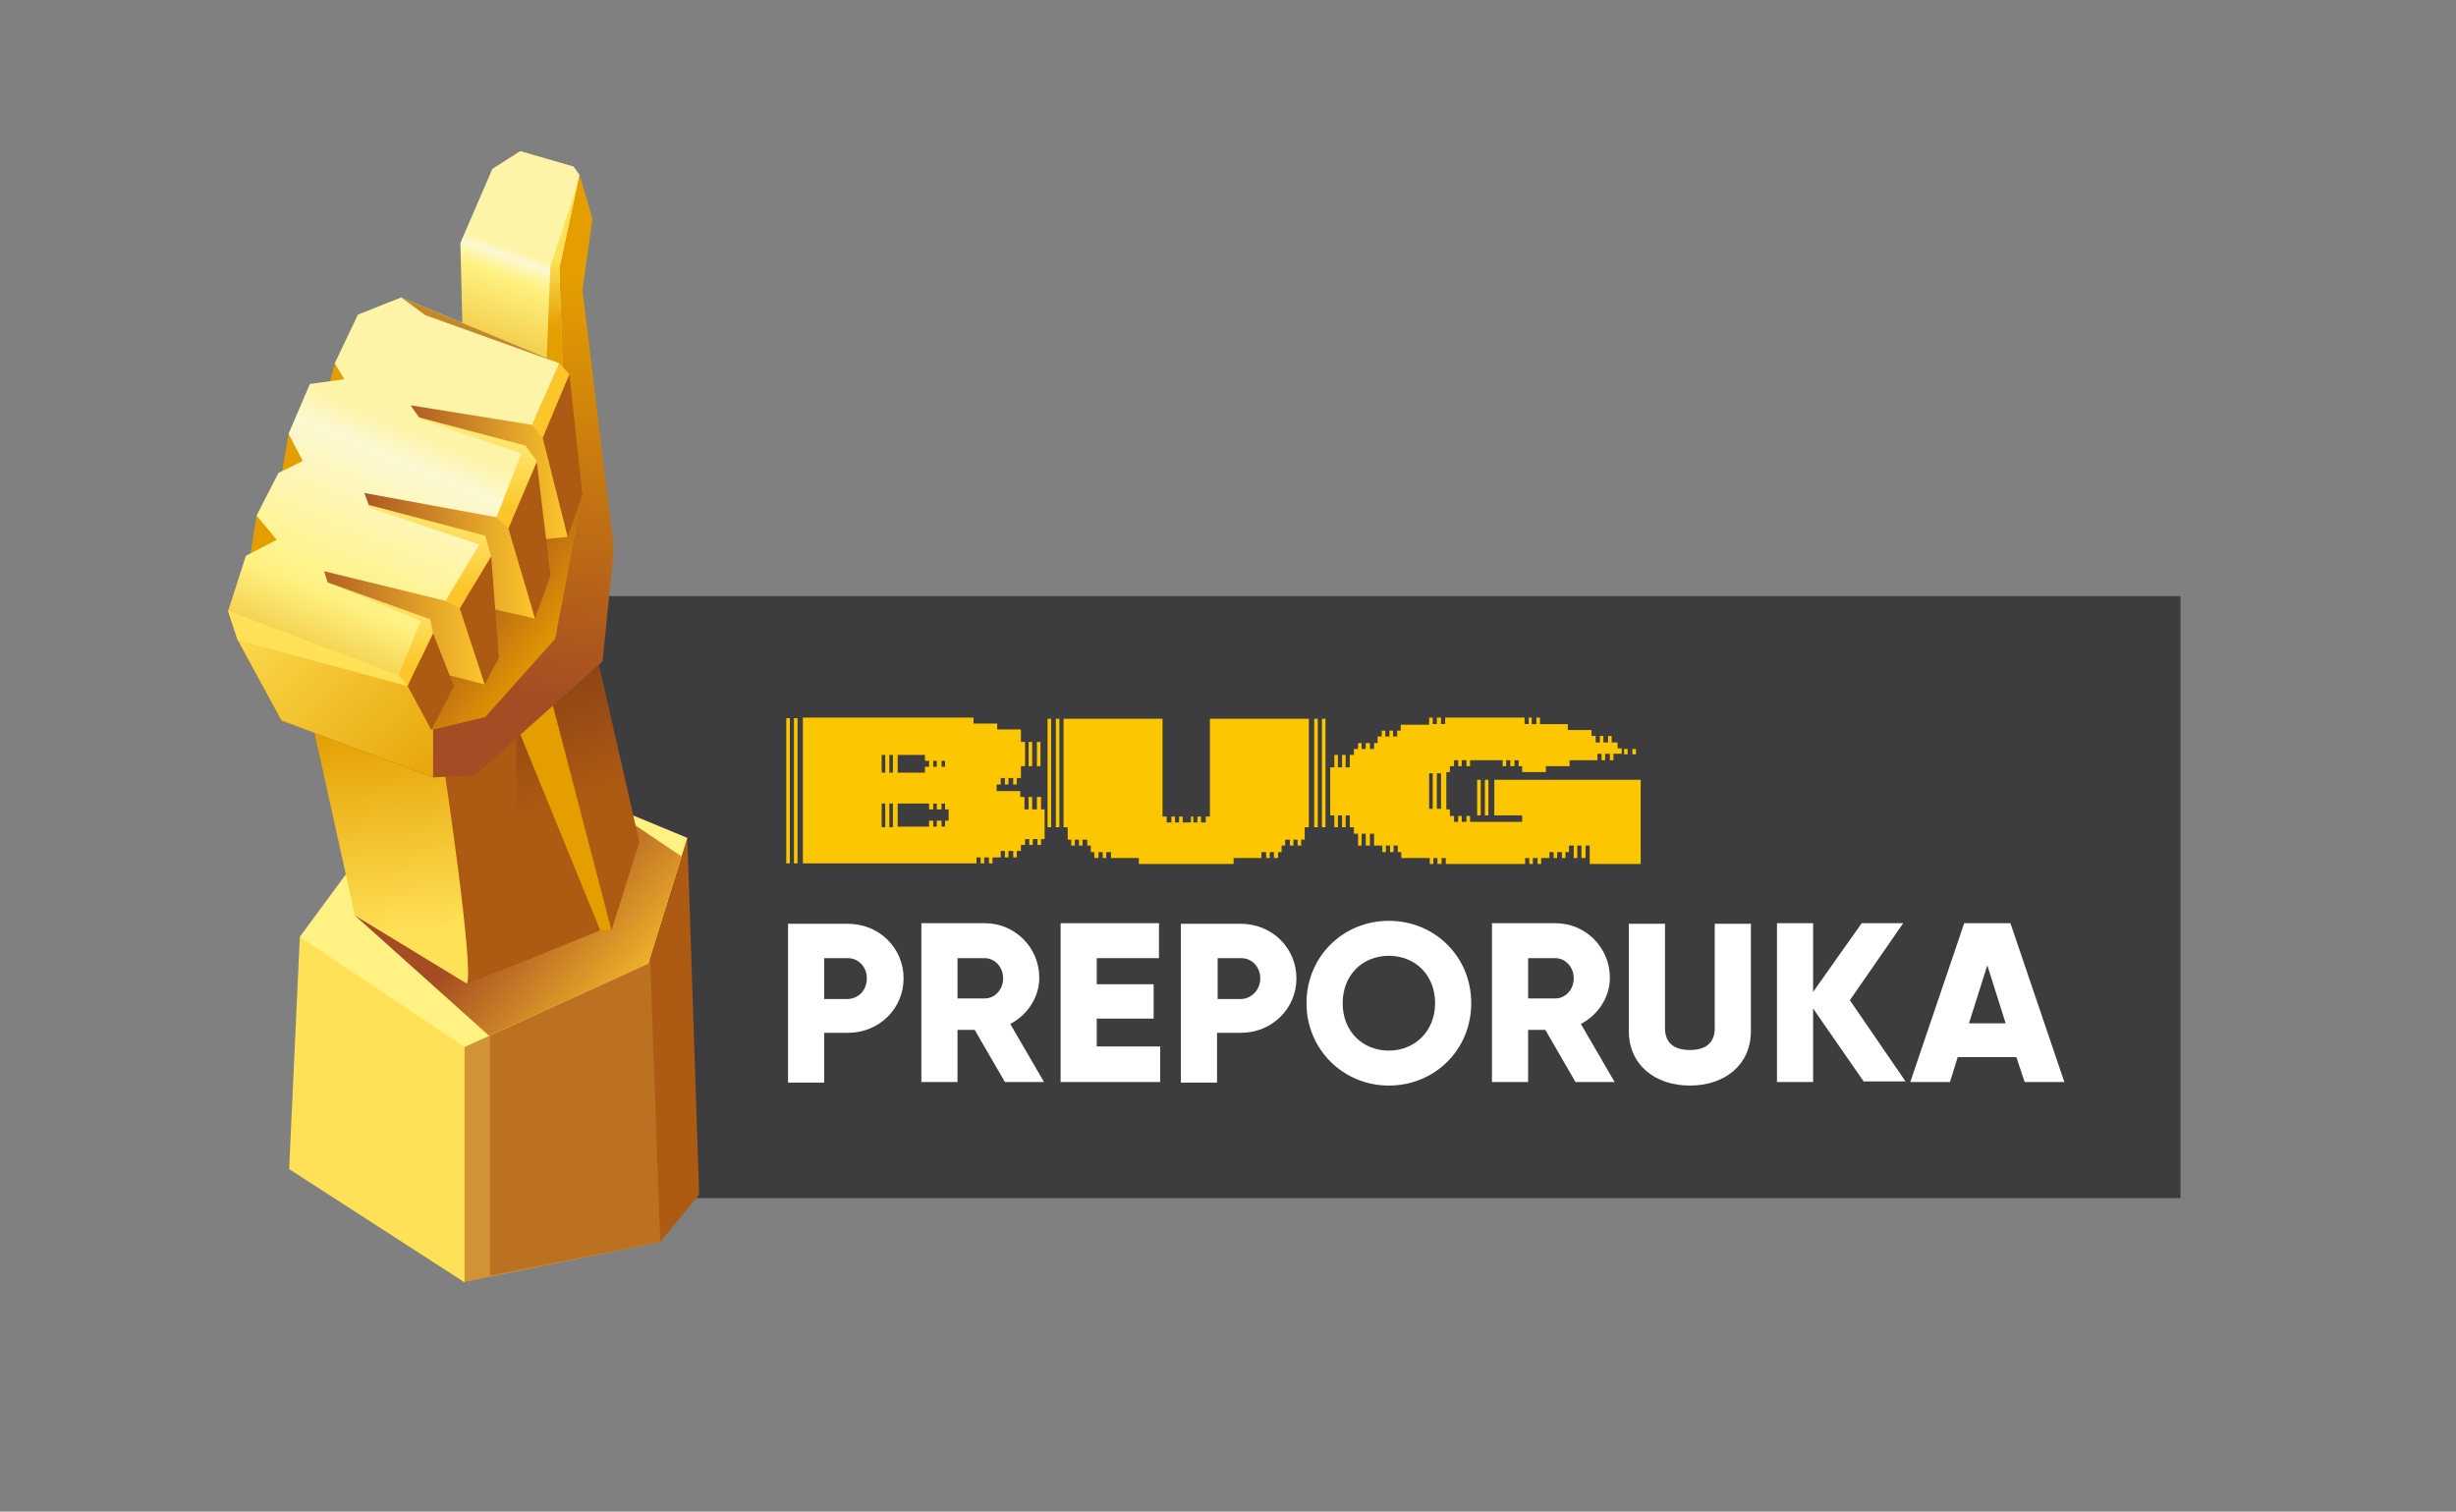 <?xml version="1.0" encoding="utf-8"?>
<!-- Generator: Adobe Illustrator 24.3.0, SVG Export Plug-In . SVG Version: 6.00 Build 0)  -->
<svg version="1.1" xmlns="http://www.w3.org/2000/svg" xmlns:xlink="http://www.w3.org/1999/xlink" x="0px" y="0px"
	 viewBox="0 0 414.5 255.1" style="enable-background:new 0 0 414.5 255.1;" xml:space="preserve">
<rect x="0" y="0" width="414.5" height="255.1" fill="#808080" stroke="none"/>
<style type="text/css">
	.st0{fill:#3D3D3F;}
	.st1{fill:#FCC600;}
	.st2{fill:#FFFFFF;}
	.st3{fill:#AD5A12;}
	.st4{fill:#D29337;}
	.st5{opacity:0.6;fill:#AD5A12;}
	.st6{fill:#FFE157;}
	.st7{clip-path:url(#XMLID_5_);fill:url(#SVGID_1_);}
	.st8{fill:url(#SVGID_2_);}
	.st9{fill:#E49E00;}
	.st10{fill:url(#SVGID_3_);}
	.st11{clip-path:url(#XMLID_7_);fill-rule:evenodd;clip-rule:evenodd;fill:url(#SVGID_4_);}
	.st12{clip-path:url(#XMLID_9_);fill:url(#SVGID_5_);}
	.st13{fill-rule:evenodd;clip-rule:evenodd;fill:url(#SVGID_6_);}
	.st14{fill-rule:evenodd;clip-rule:evenodd;fill:url(#SVGID_7_);}
	.st15{fill-rule:evenodd;clip-rule:evenodd;fill:url(#SVGID_8_);}
	.st16{fill-rule:evenodd;clip-rule:evenodd;fill:url(#SVGID_9_);}
	.st17{fill-rule:evenodd;clip-rule:evenodd;fill:url(#SVGID_10_);}
	.st18{fill-rule:evenodd;clip-rule:evenodd;fill:#AD5A12;}
	.st19{fill-rule:evenodd;clip-rule:evenodd;fill:#E49E00;}
	.st20{fill-rule:evenodd;clip-rule:evenodd;fill:url(#SVGID_11_);}
	.st21{fill-rule:evenodd;clip-rule:evenodd;fill:#FCC62B;}
	.st22{fill-rule:evenodd;clip-rule:evenodd;fill:url(#SVGID_12_);}
	.st23{fill-rule:evenodd;clip-rule:evenodd;fill:url(#SVGID_13_);}
	.st24{fill-rule:evenodd;clip-rule:evenodd;fill:#C2882A;}
	.st25{fill-rule:evenodd;clip-rule:evenodd;fill:#FFE157;}
</style>
<g id="Layer_1">
	<rect x="87.1" y="100.6" class="st0" width="280.9" height="101.6"/>
	<path class="st1" d="M132.7,145.7h0.6v-24.5h-0.6V145.7z M134,145.7h0.6v-24.5H134V145.7z M135.3,145.7h29.5v-1h0.7v1h0.6v-1h0.8v1
		h0.6v-1h1.4v-1.1h0.7v1.1h0.6v-1.1h0.8v1.1h0.6v-1.1h0.7v-1h0.7v-1h0.7v1h0.6v-1h0.8v1h0.6v-1h0.6v-5h-0.6v-2.1H175v2.1h-0.8v-2.1
		h-0.6v2.1h-0.7v-2.1h-0.7v-1h-4v-1.1h0.7v-1.1h0.7v1.1h0.6v-1.1h0.8v1.1h0.6v-1.1h0.7v-2h0.7v-4.1h-0.7v-2.1h-4v-1h-4v-1h-28.8
		V145.7z M173.6,129.3h0.6v-4.1h-0.6V129.3z M175,129.3h0.6v-4.1H175V129.3z M151.5,127.4h4.6v1h0.7v1h-0.7v1h-4.6V127.4z
		 M157.5,128.4h0.6v1h-0.6V128.4z M158.9,128.4h0.6v1h-0.6V128.4z M148.8,135.6h0.6v4h-0.6V135.6z M150.1,135.6h0.6v4h-0.6V135.6z
		 M151.5,135.6h5.3v1h0.7v-1h0.6v1h0.8v-1h0.6v1h0.6v1.9h-0.6v1h-0.6v-1h-0.8v1h-0.6v-1h-0.7v1h-5.3V135.6z M148.8,127.4h0.6v3h-0.6
		V127.4z M150.1,127.4h0.6v3h-0.6V127.4z M176.8,139.6h0.6v-18.3h-0.6V139.6z M178.2,139.6h0.6v-18.3h-0.6V139.6z M179.5,139.6h0.7
		v2.1h0.6v1h0.6v-1h0.7v1h0.6v-1h0.8v1h0.6v1.1h0.6v1h0.7v-1h0.7v1h0.6v-1h0.8v1h4.7v1h16v-1h4.7v-1h0.8v1h0.6v-1h0.7v1h0.7v-1h0.6
		v-1.1h0.6v-1h0.8v1h0.6v-1h0.7v1h0.6v-1h0.6v-2.1h0.7v-18.3h-16.7v16.5h-0.7v1h-0.8v-1h-0.6v1h-0.7v-1H201v1h-1.4v-1H199v1h-0.7v-1
		h-0.6v1h-0.8v-1h-0.7v-16.5h-16.7V139.6z M221.8,139.6h0.6v-18.3h-0.6V139.6z M223.1,139.6h0.6v-18.3h-0.6V139.6z M241.2,122.3
		h-4.8v1h-0.6v1h-0.7v-1h-0.6v1h-0.7v-1h-0.6v1h-0.7v1.1h-0.6v1h-0.7v-1h-0.7v1h-0.7v-1h-0.6v1h-0.7v1h-0.7v2.1h-0.7v-2.1h-0.6v2.1
		h-0.7v-2.1h-0.6v2.1h-0.7v8.1h0.7v2h0.6v-2h0.7v2h0.6v-2h0.7v2h0.7v1.1h0.7v2h0.6v-2h0.7v2h0.7v-2h0.7v2h1.4v1.1h0.6v-1.1h0.7v1.1
		h0.6v-1.1h0.7v1.1h0.6v1h4.8v1h0.6v-1h0.7v1h0.7v-1h0.7v1h13.4v-1h0.7v1h0.6v-1h0.8v1h0.6v-1h1.4v-1h0.7v1h0.6v-1h0.8v1h0.6v-1h0.6
		v-1.1h0.8v2.1h0.6v-2.1h0.7v2.1h0.7v-2.1h0.7v3.1h8.6v-14.2h-24.7v6h4.7v1.1h-8.8v-1h-0.6v1h-0.8v-1h-0.6v1h-0.7v-1h-0.7v-1.1h-0.6
		v-6.3h0.6v-1h0.7v-1h0.7v1h0.6v-1h0.8v1h0.6v-1h5.5v1h0.6v-1h0.7v1h0.7v-1h0.7v1h0.6v1h4v-1h4v-1h4.7v-1.1h0.7v1.1h0.6v-1.1h0.8
		v1.1h0.6v-1.1h1.4v-0.9h-0.7v-1H272v-1.1h-0.6v1.1h-0.8v-1.1h-0.6v1.1h-0.7v-1.1h-0.7v-1h-4v-1h-4.7v-1.1h-0.6v1.1h-0.8v-1.1H258
		v1.1h-0.7v-1.1h-13.4v1.1h-0.7v-1.1h-0.7v1.1h-0.7v-1.1h-0.6V122.3z M274.1,127.3h0.6v-0.9h-0.6V127.3z M275.5,127.3h0.6v-0.9h-0.6
		V127.3z M249.3,137.6h0.6v-6h-0.6V137.6z M250.6,137.6h0.6v-6h-0.6V137.6z M241.2,130.5h0.6v6h-0.6V130.5z M242.5,130.5h0.7v6h-0.7
		V130.5z"/>
	<g>
		<path class="st2" d="M152.5,165.1c0,5.1-4.1,9.2-9.4,9.2h-4v8.4H133v-26.8h10.1C148.4,155.9,152.5,160,152.5,165.1z M146.3,165.1
			c0-1.9-1.4-3.4-3.2-3.4h-4v6.9h4C145,168.5,146.3,167,146.3,165.1z"/>
		<path class="st2" d="M164.5,173.8h-2.9v8.8h-6.1v-26.8h10.7c5.1,0,9.2,4.1,9.2,9.2c0,3.3-2,6.3-4.9,7.8l5.7,9.8h-6.6L164.5,173.8z
			 M161.6,168.5h4.6c1.7,0,3.1-1.5,3.1-3.4s-1.4-3.4-3.1-3.4h-4.6V168.5z"/>
		<path class="st2" d="M195.8,176.7v5.9H179v-26.8h16.6v5.9h-10.5v4.4h9.6v5.8h-9.6v4.7H195.8z"/>
		<path class="st2" d="M218.8,165.1c0,5.1-4.1,9.2-9.4,9.2h-4v8.4h-6.1v-26.8h10.1C214.7,155.9,218.8,160,218.8,165.1z M212.7,165.1
			c0-1.9-1.4-3.4-3.2-3.4h-4v6.9h4C211.3,168.5,212.7,167,212.7,165.1z"/>
		<path class="st2" d="M220.5,169.3c0-7.9,6.2-13.9,13.9-13.9c7.7,0,13.9,6,13.9,13.9s-6.2,13.9-13.9,13.9
			C226.7,183.2,220.5,177.1,220.5,169.3z M242.2,169.3c0-4.8-3.4-8-7.8-8s-7.8,3.2-7.8,8c0,4.8,3.4,8,7.8,8S242.2,174,242.2,169.3z"
			/>
		<path class="st2" d="M260.8,173.8h-2.9v8.8h-6.1v-26.8h10.7c5.1,0,9.2,4.1,9.2,9.2c0,3.3-2,6.3-4.9,7.8l5.7,9.8h-6.6L260.8,173.8z
			 M257.9,168.5h4.6c1.7,0,3.1-1.5,3.1-3.4s-1.4-3.4-3.1-3.4h-4.6V168.5z"/>
		<path class="st2" d="M274.9,174v-18.1h6.1v17.6c0,2,1,3.7,4.2,3.7s4.2-1.7,4.2-3.7v-17.6h6.1V174c0,5.7-4.4,9.2-10.3,9.2
			C279.3,183.2,274.9,179.7,274.9,174z"/>
		<path class="st2" d="M314.6,182.6l-8.6-12.4v12.4h-6.1v-26.8h6.1v11.6l8.2-11.6h7l-9,13l9.4,13.7H314.6z"/>
		<path class="st2" d="M340.3,178.4h-9.9l-1.3,4.2h-6.7l9.1-26.8h7.8l9.1,26.8h-6.7L340.3,178.4z M338.5,172.7l-3.1-9.8l-3.1,9.8
			H338.5z"/>
	</g>
</g>
<g id="Layer_2">
	<g>
		<polygon class="st3" points="118,201.6 111.4,209.6 82.7,160.2 116,141.4 		"/>
		<polygon class="st4" points="111.4,209.6 78.1,216.4 78.1,173.4 109.6,158.1 		"/>
		<polygon class="st5" points="111.4,209.6 82.7,215.3 82.7,173.4 109.8,158.1 		"/>
		<polygon class="st6" points="48.8,197.3 78.4,216.4 78.4,173.4 50.6,158.1 		"/>
		<g>
			<defs>
				<polygon id="XMLID_3_" points="116,141.4 109.4,162.6 78.4,176.7 50.6,158.1 65.7,137.6 101,135.2 				"/>
			</defs>
			<use xlink:href="#XMLID_3_"  style="overflow:visible;fill:#FFF282;"/>
			<clipPath id="XMLID_5_">
				<use xlink:href="#XMLID_3_"  style="overflow:visible;"/>
			</clipPath>
			<linearGradient id="SVGID_1_" gradientUnits="userSpaceOnUse" x1="87.609" y1="149.228" x2="110.513" y2="169.339">
				<stop  offset="0" style="stop-color:#A44C23"/>
				<stop  offset="1" style="stop-color:#FCC62B"/>
			</linearGradient>
			<polygon class="st7" points="103.2,136.6 121.4,148.8 107.9,176.7 90.7,182.1 59.9,154.5 			"/>
		</g>
		<linearGradient id="SVGID_2_" gradientUnits="userSpaceOnUse" x1="83.492" y1="108.999" x2="93.036" y2="136.438">
			<stop  offset="0" style="stop-color:#813C16"/>
			<stop  offset="1" style="stop-color:#AD5A12"/>
		</linearGradient>
		<polygon class="st8" points="85.2,162.1 87.5,162.6 101.3,157 103.2,157 107.9,142.1 100.4,109.2 89.4,117.5 82.9,123.2 		"/>
		<polygon class="st9" points="87.1,122.2 101.3,157 103.2,157 92.9,117.5 		"/>
		<polygon class="st3" points="87.5,162.6 87.1,123.2 72.5,126.7 78.8,166 		"/>
		<linearGradient id="SVGID_3_" gradientUnits="userSpaceOnUse" x1="63.552" y1="122.003" x2="67.596" y2="157.596">
			<stop  offset="0" style="stop-color:#E49E00"/>
			<stop  offset="1" style="stop-color:#FFE157"/>
		</linearGradient>
		<path class="st10" d="M78.8,166c1.3-2.1-3.9-36.7-3.9-36.7l-22.5-8.7l7.5,33.9L78.8,166z"/>
		<g>
			<defs>
				<polyline id="XMLID_2_" points="97.8,29.5 100,36.9 98.3,48.9 103.6,92.7 101.7,111.6 80.2,130.8 73.1,131.2 47.5,121.6 
					40.1,108 38.5,103.1 52.9,94.6 68.8,64.6 78.2,54.6 				"/>
			</defs>
			<linearGradient id="XMLID_6_" gradientUnits="userSpaceOnUse" x1="69.403" y1="116.135" x2="75.72" y2="45.118">
				<stop  offset="0" style="stop-color:#A44C23"/>
				<stop  offset="1" style="stop-color:#E49E00"/>
			</linearGradient>
			<use xlink:href="#XMLID_2_"  style="overflow:visible;fill-rule:evenodd;clip-rule:evenodd;fill:url(#XMLID_6_);"/>
			<clipPath id="XMLID_7_">
				<use xlink:href="#XMLID_2_"  style="overflow:visible;"/>
			</clipPath>
			<linearGradient id="SVGID_4_" gradientUnits="userSpaceOnUse" x1="73.084" y1="139.437" x2="36.952" y2="100.743">
				<stop  offset="0" style="stop-color:#E49E00"/>
				<stop  offset="1" style="stop-color:#FFE157"/>
			</linearGradient>
			<polygon class="st11" points="73.1,134.4 73.1,120.7 64.2,108.8 37.5,97.1 34.3,115.8 44.8,130.3 			"/>
		</g>
		<g>
			<defs>
				<polygon id="XMLID_1_" points="95,63.4 94.4,45.3 97.8,29.5 96.8,28.1 87.8,25.5 83.1,28.5 77.7,41 78.1,57.6 				"/>
			</defs>
			<linearGradient id="XMLID_8_" gradientUnits="userSpaceOnUse" x1="79.114" y1="72.351" x2="89.586" y2="43.132">
				<stop  offset="0" style="stop-color:#E29D00"/>
				<stop  offset="0.851" style="stop-color:#FFF282"/>
				<stop  offset="0.954" style="stop-color:#FCF8D2"/>
				<stop  offset="1" style="stop-color:#FDF4A8"/>
			</linearGradient>
			<use xlink:href="#XMLID_1_"  style="overflow:visible;fill-rule:evenodd;clip-rule:evenodd;fill:url(#XMLID_8_);"/>
			<clipPath id="XMLID_9_">
				<use xlink:href="#XMLID_1_"  style="overflow:visible;"/>
			</clipPath>
			<linearGradient id="SVGID_5_" gradientUnits="userSpaceOnUse" x1="95.916" y1="55.322" x2="95.52" y2="43.525">
				<stop  offset="0" style="stop-color:#E49E00"/>
				<stop  offset="1" style="stop-color:#FFE157"/>
			</linearGradient>
			<polyline class="st12" points="99.2,31.8 98.3,28.6 92.9,44.9 92.1,64.4 94.4,65 95.2,61.3 			"/>
		</g>
		<linearGradient id="SVGID_6_" gradientUnits="userSpaceOnUse" x1="76.827" y1="96.409" x2="94.68" y2="109.84">
			<stop  offset="0" style="stop-color:#A44C23"/>
			<stop  offset="1" style="stop-color:#E49E00"/>
		</linearGradient>
		<polygon class="st13" points="95,80.2 98.3,83.5 93.7,107.8 81.9,121 72.8,123.2 71.8,116.6 		"/>
		<linearGradient id="SVGID_7_" gradientUnits="userSpaceOnUse" x1="48.825" y1="102.337" x2="81.82" y2="102.337">
			<stop  offset="0" style="stop-color:#A44C23"/>
			<stop  offset="1" style="stop-color:#FCC62B"/>
		</linearGradient>
		<polygon class="st14" points="81.8,115.5 73.2,113.3 63.7,105 49.9,101 48.8,91.9 58.5,89.2 71.9,92.6 78.4,99.2 		"/>
		<linearGradient id="SVGID_8_" gradientUnits="userSpaceOnUse" x1="58.524" y1="91.517" x2="90.302" y2="91.517">
			<stop  offset="0" style="stop-color:#A44C23"/>
			<stop  offset="1" style="stop-color:#FCC62B"/>
		</linearGradient>
		<polygon class="st15" points="90.3,104.4 82.9,102.7 73.4,94.4 59.6,90.4 58.5,81.3 68.2,78.6 81.6,82 88.1,88.6 		"/>
		<linearGradient id="SVGID_9_" gradientUnits="userSpaceOnUse" x1="62.384" y1="110.854" x2="65.585" y2="96.13">
			<stop  offset="0" style="stop-color:#FCC62B"/>
			<stop  offset="1" style="stop-color:#FFF282"/>
		</linearGradient>
		<polygon class="st16" points="68.8,115.8 73.1,106.9 72.6,104.5 55.3,98.3 69.1,106.1 67.3,113.9 		"/>
		<linearGradient id="SVGID_10_" gradientUnits="userSpaceOnUse" x1="71.348" y1="98.216" x2="73.482" y2="82.852">
			<stop  offset="0" style="stop-color:#FCC62B"/>
			<stop  offset="1" style="stop-color:#FFF282"/>
		</linearGradient>
		<polygon class="st17" points="75.2,101.4 77.6,102.7 82.9,93.9 81.9,90.4 62.2,85.2 62.5,87.2 		"/>
		<polygon class="st18" points="82.9,93.9 84.2,111 81.8,115.5 77.6,102.7 		"/>
		<polygon class="st18" points="73.1,106.9 76.6,115.8 72.8,123.2 68.8,115.8 		"/>
		<path class="st19" d="M43.3,87l-1.2,7.6c0,0,4.4-0.9,4.7-1.3c0.3-0.5,0.6-4,0.6-4L43.3,87z"/>
		<polygon class="st19" points="48.7,73.2 47.5,80.2 51.7,79.3 52.4,77.4 		"/>
		<polygon class="st19" points="56.5,61.3 55.3,66 58.5,66 59.2,63.6 		"/>
		<linearGradient id="SVGID_11_" gradientUnits="userSpaceOnUse" x1="65.353" y1="78.086" x2="95.797" y2="78.086">
			<stop  offset="0" style="stop-color:#A44C23"/>
			<stop  offset="1" style="stop-color:#FCC62B"/>
		</linearGradient>
		<polygon class="st20" points="95.8,90.6 89.8,91.2 80.2,80.8 66.4,76.7 65.4,67.6 75,65 88.5,68.4 95,74.9 		"/>
		<polygon class="st21" points="89.8,71.7 91.6,73.9 96.1,63.2 94.4,61.3 		"/>
		<polygon class="st18" points="91.6,73.9 95.8,90.6 98.3,83.5 96.1,63.2 		"/>
		<linearGradient id="SVGID_12_" gradientUnits="userSpaceOnUse" x1="78.505" y1="84.725" x2="80.852" y2="70.001">
			<stop  offset="0" style="stop-color:#FCC62B"/>
			<stop  offset="1" style="stop-color:#FFF282"/>
		</linearGradient>
		<polygon class="st22" points="83.8,87.3 85.8,89.2 90.6,77.8 88.7,75.2 69.8,70.2 84.4,78.7 82.9,84.3 		"/>
		<polygon class="st18" points="90.6,78 92.9,97.1 90.3,104.4 85.8,89.2 		"/>
		<linearGradient id="SVGID_13_" gradientUnits="userSpaceOnUse" x1="47.87" y1="124.152" x2="69.493" y2="72.594">
			<stop  offset="0" style="stop-color:#E29D00"/>
			<stop  offset="0.448" style="stop-color:#FFF282"/>
			<stop  offset="0.904" style="stop-color:#FCF8D2"/>
			<stop  offset="1" style="stop-color:#FDF4A8"/>
		</linearGradient>
		<polygon class="st23" points="54.7,96.4 55.3,98.3 71,104.8 67.3,113.9 38.5,103.1 41.5,93.8 46.7,91.1 43.3,87 47,79.8 
			51.1,77.8 48.7,73.2 52.3,64.8 58.1,64 56.5,61.3 60.4,53.1 67.7,50.2 94.4,61.3 89.8,71.7 69.3,68.4 70.9,70.7 88,76.5 
			83.8,87.3 61.5,83.2 62.4,85.7 80.9,91.9 75.2,101.4 		"/>
		<polygon class="st24" points="67.7,50.2 94.4,61.3 71.8,53.2 		"/>
		<polygon class="st25" points="38.5,103.1 67.3,113.9 68.8,115.8 40.1,108 		"/>
	</g>
</g>
</svg>
